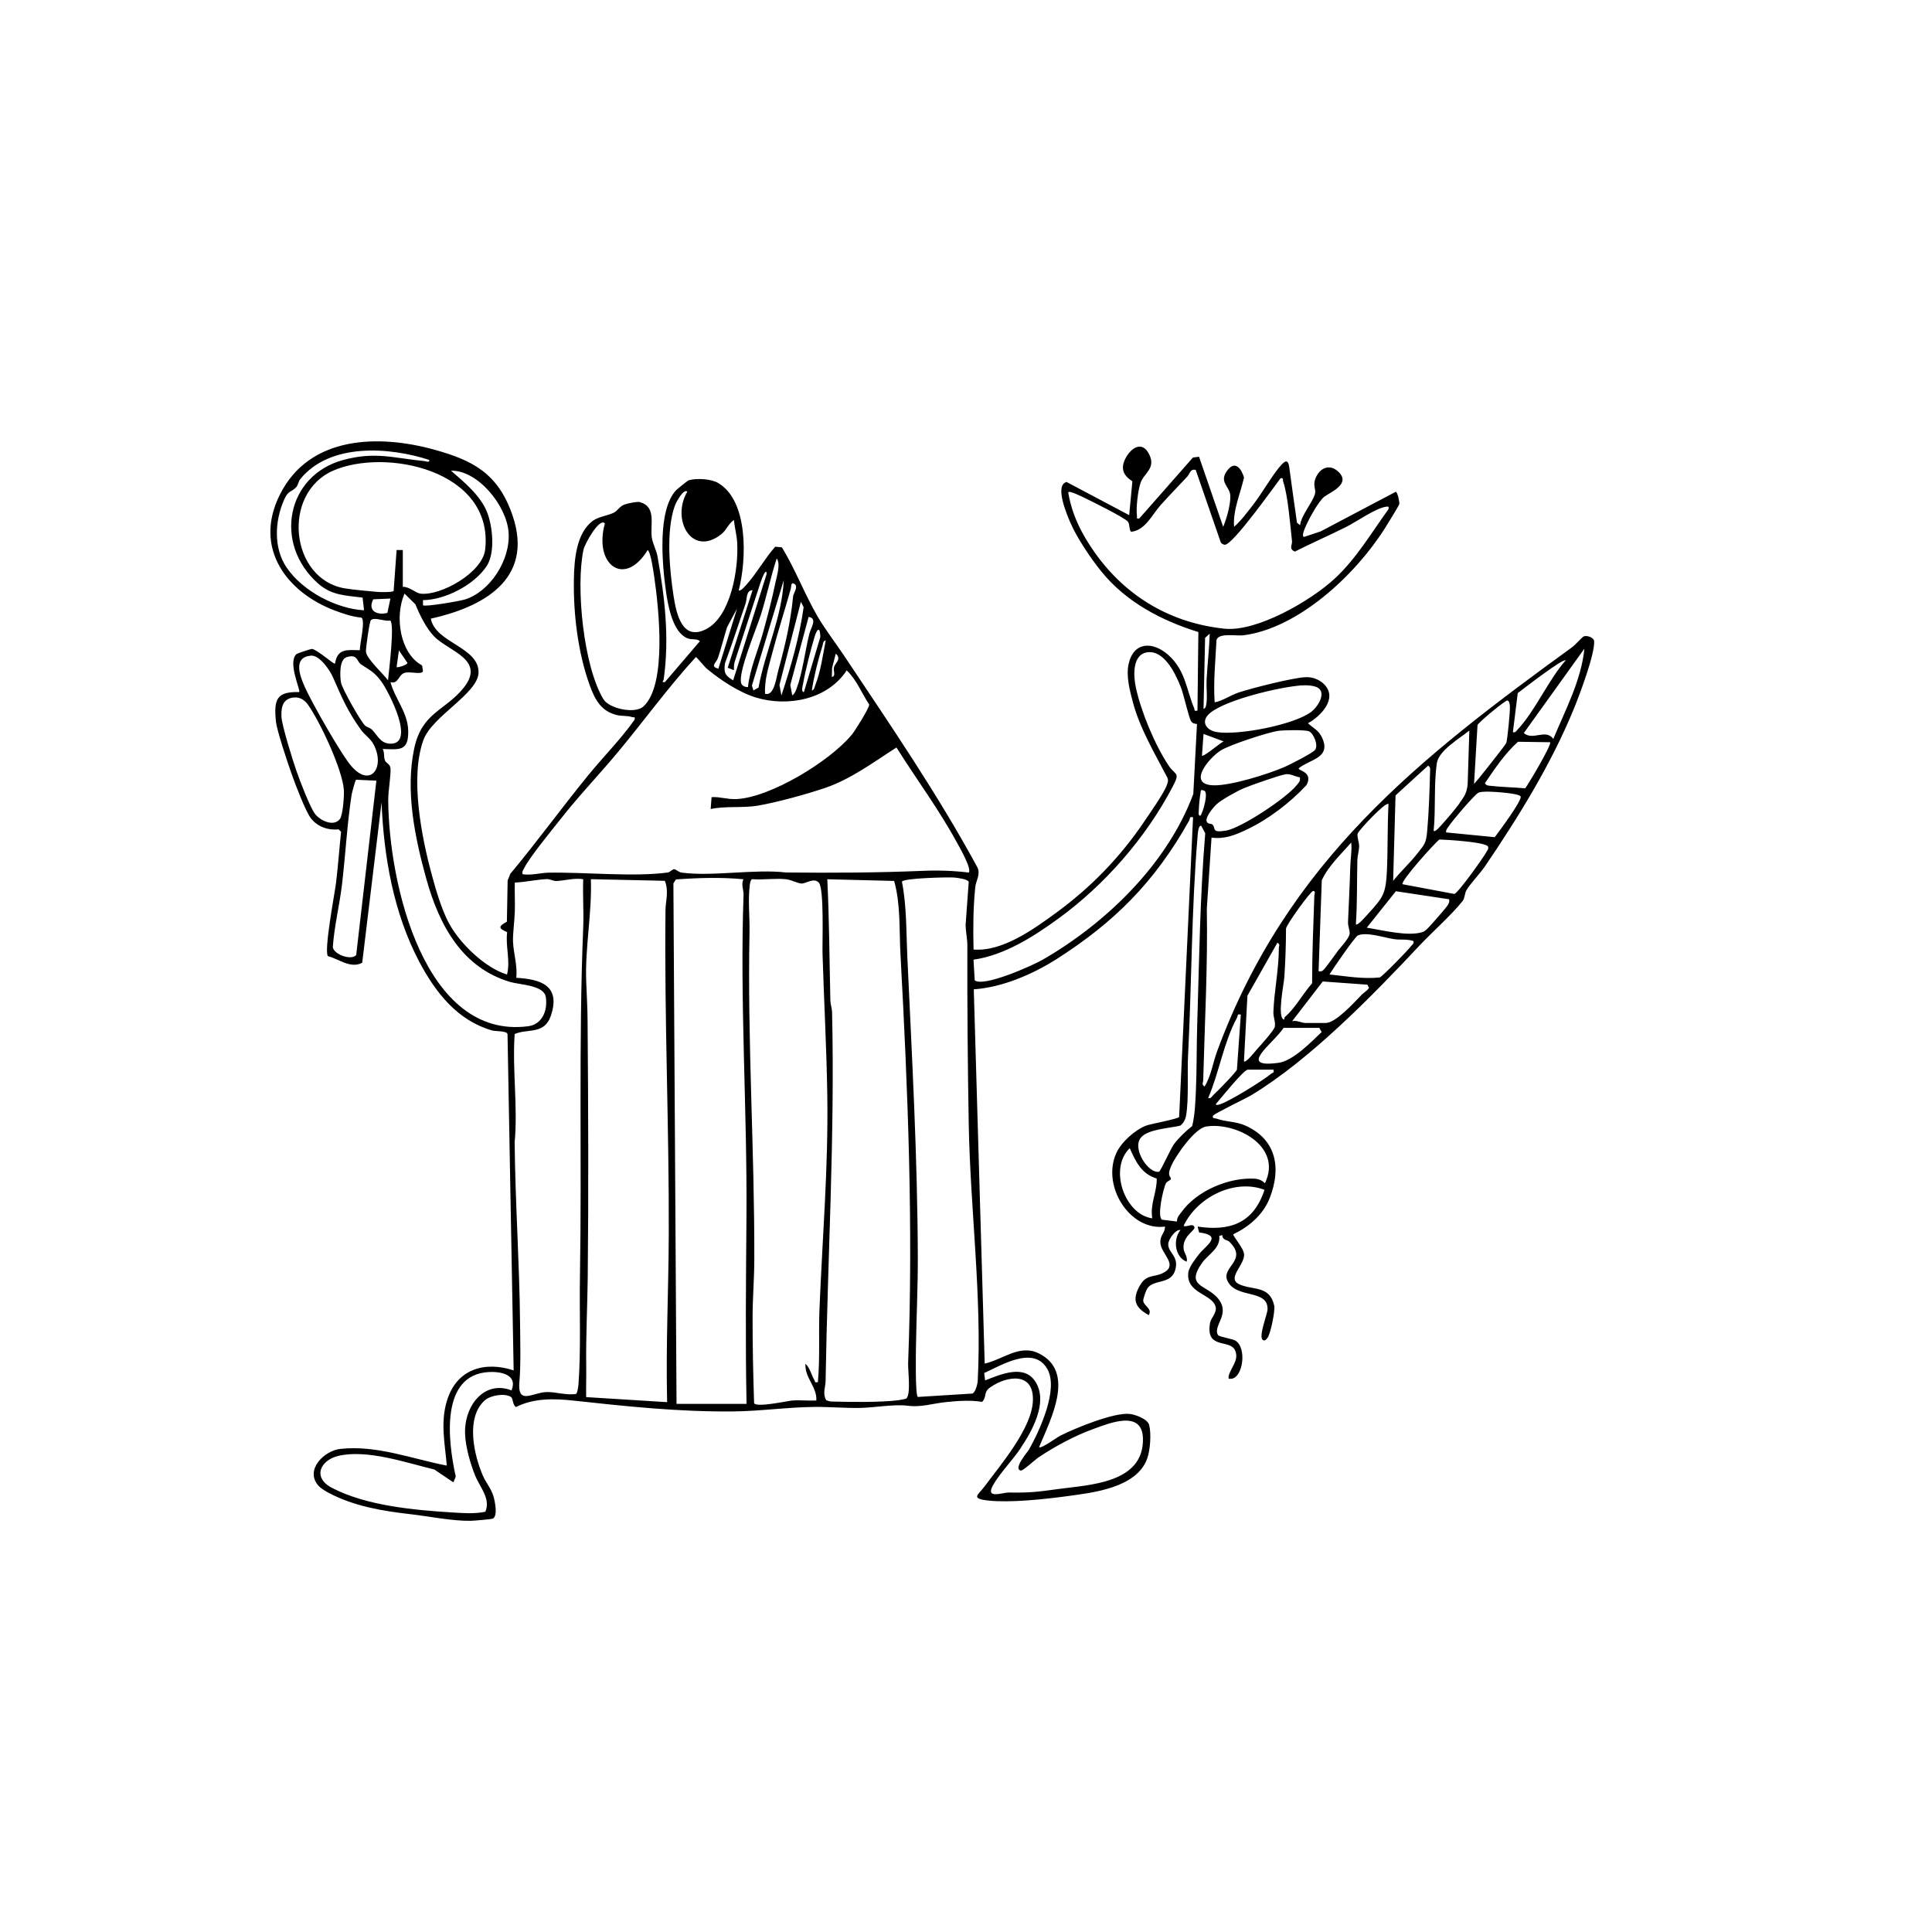 <?xml version="1.0" encoding="UTF-8"?>
<svg id="Layer_1" data-name="Layer 1" xmlns="http://www.w3.org/2000/svg" viewBox="0 0 283.46 283.46">
  <path d="M63.21,90.76c.66,3.58,7.07,4.15,7,7.92-.06,3.07-6.83,6.4-8.09,9.9-2,5.53-.26,14.3,1.26,19.87.6,2.21,1.4,4.94,2.45,6.93,1.61,3.04,5.37,6.65,8.56,7.6.52-2.06-.25-4.12.02-6.22-1.45-.59-1.17-.91-.04-1.53l.11-6.06.39-.96c3.92-4.7,7.54-9.7,11.42-14.45,2.22-2.73,4.76-5.25,6.82-8.17.08-.54-.08-.29-.33-.37-.75-.25-1.55-.13-2.24-.3-2.31-.55-3.23-2.18-4.05-4.47-1.7-4.75-2.38-10.37-2.29-15.46.05-2.81.33-6.75,2.76-8.56.89-.67,2.32-.78,3.17-1.25.46-.25.74-.84,1.45-1.14.38-.16,1.9-.48,2.27-.38,2.51.67,1.52,3.28,1.78,5.2.1.78.68,1.89.84,2.78,1.07,6.05,1.76,11.9.91,18-.04.32-.43.49.18.43l5.13-6c-.54-.44-1.11-.13-1.87-.44-2.12-.89-2.82-4.76-3.12-6.94-.55-3.9-1.26-11.82,1.49-14.76.18-.19,1.7-1.42,1.84-1.46,1.12-.34,3.28-.23,4.33.39,4.45,2.59,4.2,11.19,3.03,15.74.24.26,1.07-.76,1.26-.97,1.43-1.62,2.63-3.78,4.09-5.42l.98.09c1.97,3.23,3.35,6.91,5.25,10.17,1.08,1.85,2.62,3.85,3.84,5.68,6.78,10.17,13.73,20.3,19.61,31.14.46,1.03-.24,1.95-.33,2.85-.31,3.06-.33,6.11-.25,9.17,4.19.35,8.78-2.95,12.17-5.43,5.05-3.71,9.29-8.05,12.88-13.36.78-1.15,2.89-4.17,3.29-5.29.15-.41.28-.71.08-1.16-1.8-3.46-4.02-7.19-5.04-11.02-.46-1.72-1.02-3.84-.64-5.6.73-3.36,3.57-3.34,5.78-1.4,2.57,2.26,2.65,4.99,3.85,7.87.12.29-.11.44.48.34l.13-11.53c-5.33-1.65-10.6-4.37-14.27-8.93-1.49-1.84-3.6-4.96-4.52-7.15-.5-1.17-2.34-5.45-.55-5.94l9.19,4.87.47-4.97c-1.28-.81-1.8-1.83-1.02-3.34.82-1.59,2.47-2.68,3.49-.6s-.8,2.74-1.28,4.2c-.39,1.2-.67,3.6-.52,4.84.04.34-.13.42.34.36l7.87-8.94.9-.12,3.54,10.28c.5-1.15,1.1-3.3,1.05-4.54-.05-1.42-1.81-2.01-.38-3.81,1.1-1.39,1.99-.19,2.39,1.11-.51,2.3-1.67,4.88-1.46,7.24,1.07-.93,1.95-2.16,2.85-3.31,1.24-1.59,2.92-4.56,4.14-5.84.69-.73.98-.52,1.11.45.36,2.71.75,5.4,1.13,8.1l.46.36c.15-1.46,1.93-3.46,2.19-4.65.14-.65-.33-1.15.04-2.15.59-1.58,2.06-2.28,3.37-1.05,1.93,1.81-1.18,3.01-2.06,3.68-.43.33-1.02,1.24-1.34,1.74-.21.32-2.39,4.05-1.62,4.15l2.44-.81,11.01-5.81c.29.08.57,1.54.52,1.81-.04.21-1.83,3.09-2.13,3.57-4.36,6.9-12.78,14.69-20.77,15.68-1,.12-3.62-.41-3.92.69-.15,3.06-.48,6.08-.27,9.14,1.23-.23,2.31-1.04,3.55-1.45,1.94-.64,7.94-2.16,9.79-2.24.97-.04,1.99.31,2.71,1.03,2.1,2.1-.54,4.74-2.36,5.73.83.77,1.58,1.02,2.09,2.16,1.34,2.97-1.83,3.11-3.46,4.46,0,.37,2.18.54,1.15,2.46-2.46,2.63-5.57,5-8.76,6.52-1.7.81-3.26,1.44-5.17,1.18l-.69,10.41c.15,8.43-.31,16.78-.53,25.19,0,.35-.29.6.2.92.96-1.55,1.21-3.45,1.83-5.14,10.32-28.01,29.79-43.11,52.05-59.28.51-.37,1.46-1.46,1.72-1.6.48-.25,1.53.16,1.56.68.11,1.91-2.14,7.86-2.95,9.85-3.33,8.17-8.2,16.02-13.08,23.2-.7,1.02-2.24,2.65-2.7,3.47-.29.51-.23,1.17-.57,1.6-1.51,1.93-4.53,4.63-6.28,6.49-7.05,7.52-16.13,16.8-24.7,21.99-.77.47-5.49,2.72-5.63,3.02-.2.45.3.36.5.43,1.47.52,2.8.37,4.28,1.04,4.41,1.99,5.31,6.09,3.52,10.63-.98,2.49-3.1,4.23-5.34,5.3-.06.29,1.53,2.01,1.59,2.95.09,1.57-2.63,3.54-.68,4.4,2.06.91,4.43.13,5.1,3.12.16.71-.53,4.13-.99,4.73-.15.19-.31.42-.57.36-.93-.22.56-3.78.58-4.55.08-3.04-4.67-1.48-5.9-4.22-.9-2.01,3.08-2.98.3-5.69-.32-.31-1.05-.22-1.03-.98l-.45.12c.2,1.82-1.61,2.68-2.5,3.92-2.45,3.44.38,3.22,2.1,5.02,2.32,2.43-.63,4.19.21,5.6.15.26,2.1.55,2.55.82,1.73,1.04,1.12,5.51-.64,5.6-.36.02-.39.04-.35-.38.32-1.31,1.55-2.31.97-3.74-.72-1.79-4.42-.07-3.69-4.1.12-.7,1.03-1.47.81-2.35-.49-1.91-4.34-1.92-4.01-4.99.09-.82,1.07-2.08,1.59-2.73,1.04-1.31,3.53-2.74,0-3.18l-.22-.86c4.58.68,8.17-.36,9.81-5.39-4.27-1.66-9.83.98-11.86,5.27.34.32,1.44-.52,1.59.25.09.46-1.82,1.32-1.59,3.16.07.59.62,1.14.45,1.86-1.71-.64-2.08-3.22-.91-4.65-.77-.11-1.79,1.42-1.8,2.07-.03,1.32,1.62,1.73,1.02,3.82-.63,2.16-3.18,1.29-4.1,2.7-.17.26-.62,1.51-.59,1.81.07.73,1.39,1.15.81,2.09-1.94-1.07-2.52-2.2-1.3-4.34.96-1.68,2-1.17,3.33-1.81,2.48-1.19-.29-2.82-.33-4.52-.03-1.1.68-1.34.69-2.32-5.17.68-9.32-5.94-7.16-10.76.74-1.66,2.82-3.48,4.43-4.07.66-.24,4.73-.98,4.8-1.26l2.04-43.96c-.61-.14-.39.17-.57.48-5.07,9.04-10.98,14.91-19.43,20.31-3.55,2.26-8.03,4.17-12.17,4.45l1.6,54.91c2.64-.57,5.1-2.88,7.91-1.51,5.49,2.68,1.78,9.65.07,13.77.32.27,2.59-1.42,3.11-1.68,2.21-1.12,7.93-3.46,10.21-3.19.78.09,2.6.73,2.83,1.61.33,1.28.16,3.73-.3,4.97-1.58,4.31-8.05,4.98-11.79,5.49-3.25.44-8.26.98-11.47.64-2.74-.29-1.52-.82-.58-2.09,2.36-3.18,6.89-8.46,7.08-12.5.2-4.34-3.77-3.74-6.23-2.04-1.1.76-.45,1.31-1.21,2.15-1.67-.28-3.52-.15-5.22.02-2.16.22-3.68.81-5.75.54-1.94-.25-4.93.3-7.02.33s-4.58-.17-6.6-.15c-4.02.04-7.94.62-11.91.66-7.96.08-15.58-.73-23.49-1.59-2.81-.31-5.82-.37-8.39.94-.53-.25-.42-1.26-.75-1.47-.9-.59-2.99-.26-3.84.49-2.84,2.53-1.62,7.98-.27,11.09.44,1.02,1.19,1.82,1.54,3,.2.67.7,2.98-.15,3.29-.18.07-2.74.29-3.17.3-2.7.05-6.18-.67-8.93-.98-3.97-.45-8.2-1.15-11.91-3.11-.45-.24-1.19-.68-1.52-1.06-2.05-2.32.86-5.15,3.21-5.4,5.35-.58,10.47,1.45,15.62,2.45-.27-3.23-.95-6.25,0-9.44,1.42-4.82,5.65-5.9,9.81-4.53l-.9-49.35c-.1-.48-1.79-.38-2.29-.53-5-1.45-8.22-5.45-10.67-10.1-3.74-7.09-5.2-15.35-5.52-23.36l-2.84,23.54c-1.73.89-3.37-.54-5.04-.98-.58-.89.99-9.08,1.2-10.75.3-2.48.48-5,.74-7.49l-.36-.36c-1.47.17-3.03-.34-4.02-1.56-.82-1.02-2.34-5.06-2.85-6.5-.55-1.54-2.19-6.4-2.33-7.79-.34-3.32.18-4.37,3.42-4.29.24-.24-1.75-4.37-.4-5.58.09-.08,2.12-.78,2.29-.75.79.13,3.19,2.3,3.36,2.16.35-2.31,1.87-2,3.64-1.97-.02-.87.85-4.34.25-4.78-1.4-.14-2.7-.58-4.01-1.08-6.83-2.61-11.92-9.01-7.99-16.93,4.38-8.81,14.68-8.84,22.63-6.65,5.64,1.56,9.41,3.45,11.53,9.67,3.25,9.54-4.65,13.49-11.91,15.12ZM62.98,67.48c-5.77-1.88-14.56-2.57-18.93,2.82-.27.33-.28.87-.66,1.25-.74.73-1.1.37-1.73,1.82-1.35,3.11-1.54,7.03.38,9.88,2.38,3.53,7.38,6.08,11.37,6.29l-.21-1.86c-2.47-.32-4.53-.3-6.52-2.06-6.6-5.83-4.66-15.87,3.67-18.13,4.69-1.27,7.35-.29,11.91.16.25.02.78.29.73-.17ZM59.1,86.1c.94-.05,1.86.91,2.62,1,2.93.34,9.11-3.08,9.47-6.51,1.24-11.67-14.72-14.9-22.35-11.52-7.58,3.37-6.25,15.89,1.73,17.25,1.37.23,3.35.38,4.76.52.44.05,2.16.07,2.42-.12l.44-6.02h.91v5.39ZM62.06,88.8c.25.28,5.41-.61,6.17-.85,3.63-1.14,6.68-5.74,6.39-9.83-.28-3.95-4.53-9.16-8.45-9.06,1.88,1.63,4.3,3.6,5.29,6.08.83,2.08,1.21,5.97-.04,7.89-1.84,2.82-6.17,5-9.36,5.02v.73ZM175.43,68.95c-.8-.21-.83.53-1.24.98-1.29,1.39-2.62,2.74-3.89,4.16s-2.26,3.7-4.31,3.93c-.32-.04-.21-1.15-.51-1.49-.56-.63-5.24-2.94-6.31-3.46-.26-.12-2.42-1.22-2.44-.81.56,3.34,2.01,6.15,3.89,8.81,4.69,6.62,11.34,10.36,19.03,11.17,4.73.5,12.66-4.08,16.2-7.37,3.16-2.93,5.33-6.66,7.87-10.17.05-.4.03-.4-.33-.36-1.52.19-4.34,2.2-5.9,2.98-2.48,1.24-5.04,2.36-7.52,3.61-.92-.41-.35-.97-.41-1.54-.25-2.27-.6-6.73-1.28-8.68-.11-.31.1-.65-.4-.54-1.08,1.41-6.95,9.71-8.17,9.76-.17,0-.53-.17-.61-.38l-3.66-10.59ZM100.84,72.13c-.57-.49-1.67,1.62-1.83,2.07-1.31,3.65-.78,9.36-.19,13.22.43,2.8,1.32,6.62,4.74,4.91,3.66-1.83,4.82-8.84,4.6-12.72-.06-1.06-.38-2.24-.48-3.31-.8.51-1.09,1.48-1.84,2.07-4.37,3.46-7.4-2.18-5-6.23ZM88.75,76.79c-.81-.89-2.96,3.02-3.14,3.85-1.17,5.51.02,17.16,2.92,21.94.86,1.41,4.63,2.19,5.85,1.09,3.53-3.17,2.26-14.6,1.6-19.09-.11-.72-.51-3.64-.96-3.87-3.39,5.56-7.96,2.14-6.27-3.92ZM109.74,100.81c.29-2.74,1.48-5.37,2.22-8.04.64-2.33,1.3-4.78,1.78-7.16.21-1.03.83-2.85.22-3.68-.89,2.71-1.47,5.55-2.33,8.28-.6,1.92-3.39,8.47-2.88,10.05.12.37.63.58.99.55ZM110.42,86.59c-.98.01-.8,1.29-1.03,1.96-1,2.92-1.95,5.87-3.02,8.76-.22,1.42.07,1.84,1.2,2.51l4.9-15.57c.06-.7-.3-.21-.42.04-.34.68-.69,1.88-.95,2.65-1.12,3.38-2.2,6.79-3.31,10.17-.13.4-.11.82-.11,1.23l-.91-.37,3.65-11.4ZM114.99,85.12l-4.67,15.46.22.72.75-.42c.97-5.3,3.45-10.35,3.7-15.76ZM112.25,101.79c1.34.38,1.62-2.27,1.94-3.43,1.03-3.76,1.79-7.01,2.18-10.89.05-.49.88-1.47.1-1.85-.44-.22-.37.47-.44.74-.89,3.18-1.92,6.36-2.75,9.55-.5,1.92-1.15,3.87-1.03,5.88ZM56.14,109.88c.31.53.13,1.2.35,1.71.16.37.74.51.8,1.11.09.99-.34,3.39-.33,4.65.07,12.41,5.36,35.18,20.52,33.22,2.03-.26,2.91-2.25,2.6-4.28-.26-1.76-3.76-1.79-5.23-2.22-6.95-2.06-10.38-8.16-12.32-15.19-1.68-6.06-3.07-12.88-1.76-19.06,1.13-5.32,4.52-5.51,7.24-8.89,3.35-4.17-2.22-5.37-4.34-7.58-1.15-1.2-2.08-3.11-2.72-4.68l-1.6-1.58c-1.47,3.35-.69,8.77,2.58,10.54l.13.84c-.18.59-1.9-.02-2.73.26-.91.31-.85,1.66-2.04,1.36.63,2.36,2.53,4.44,2.6,7.07.09,3.14-1.32,2.79-3.74,2.73ZM57.28,87.82l-2.52.11c-.9,1.77.67,2.37,2.08,1.99l.44-2.1ZM117.5,88.31l-3.14,12.19.29,1.53c1.39-4.22,2.63-8.51,3.26-12.94l-.4-.78ZM105.4,98.11l2.74-8.82-1.46,2.72c-.46,1.47-.84,3-1.32,4.46-.28.84-1.26,1.29.04,1.64ZM118.64,90.51l-2.69,9.99.29,1.53c.37-.27.48-.6.64-1.02.88-2.34,1.24-5.55,1.87-8.04.21-.84,1.24-2.28-.11-2.45ZM57.24,91.04c-.78.19-2.34-.57-2.83-.04-.21.23-.74,4.07-.72,4.59.04,1.02,2.58,3.3,3.24,4.23.11-1.22,1.02-8.32.31-8.79ZM117.95,101.54l2.41-8.09c-.05-1.71-.53-1.09-.87.06-.56,1.87-1.33,4.89-1.66,6.79-.05.28-.35,1.23.12,1.24ZM177.49,92.97l-.68.61-.23,10.41c.38,0,.43-.81.46-1.1.08-1.05-.07-2.14-.01-3.2.12-2.23.39-4.49.46-6.73ZM119.1,101.3c.39-.07.4-.49.52-.79.8-2.01,1.11-4.42,1.53-6.56-.42.08-.38.5-.48.82-.64,2.03-1.24,4.44-1.56,6.53ZM227.9,108.41c1.76-4.23,4.09-8.57,4.56-13.24l-8.89,12.38c1.35,1.17,3.19-.69,4.33.86ZM58.19,97.87c.12.14,1.57-.31,1.59-.61l-1.25-1.84-.34,2.45ZM175.63,106.23c-.35-.06-.64-.06-.87-.41-.36-.54-1.07-3.89-1.51-5-.8-2.04-2.47-5.49-4.95-5.11-2.17.33-2.02,3.41-1.66,5.1.76,3.6,2.81,8.49,4.81,11.5,1.02,1.53,1.76.91.59,3.13-3.98,7.59-10.03,14.43-16.71,19.3-3.72,2.71-7.99,5.42-12.5,6.06l.18,3.04c1.35,1.01,8.41-2.14,9.98-3.04,9.09-5.24,18.2-13.86,22.09-24.31l.54-10.26ZM122.06,99.34c.66-.26.13-.86.31-1.48s1.15-1.18.25-1.95l-.54,2.11-.03,1.32ZM45.59,96.2c-2.56.24-1.66,2.8-.9,4.53,1,2.27,5.4,10.02,6.89,11.71,2.84,3.22,4.97.07,3.23-3.23-.45-.85-1.33-1.4-1.87-2.16-1.97-2.76-2.73-4.59-4.07-7.64-.49-1.13-2.01-3.34-3.29-3.22ZM50.82,96.44c-1.06.35-.95,2.78-.79,3.69s2.84,5.63,3.5,6.29c.29.29.72.32,1.02.61.81.78,1.22,2.01,2.63,2.08,3.92.2-.15-7.66-1.27-9.18-1.05-1.41-1.73-1.63-2.95-2.46-.62-.42-.48-1.59-2.14-1.04ZM124.95,107.83c.45-.54,2.6-3.94,2.58-4.46-1.11-1.67-1.84-3.63-3.3-5.01-2.86,4.35-8.73,5.36-13.29,3.99-2.46-.74-5.22-2.56-7.24-4.24-.31-.25-1.48-1.71-1.6-1.71-4,4.36-7.51,9.21-11.29,13.77-2.79,3.37-5.85,6.54-8.56,10-1.3,1.66-4.54,5.57-5.36,7.23-.15.29-.31.46-.22.86,1.24.21,2.58-.19,3.74-.22,5.3-.11,12.51.66,17.58-.03.35-.05.62-.48.92-.48.27,0,.62.44,1.13.5,4.52.6,10.63-.56,15.3-.02,6.73.07,13.32.04,20.05-.24,2.24-.1,4.52-.02,6.74.25.48-.52-1.28-3.58-1.64-4.24-2.67-4.94-6-9.4-8.96-14.11-3.38,2.16-6.64,4.62-10.43,5.92-2.65.91-7.17,2.15-9.89,2.61-2.28.39-4.7.02-6.94.5l.13-1.74c1.22-.09,2.25.34,3.64.28,4.91-.21,13.64-5.48,16.9-9.41ZM229.73,96.89c-.4-.36-6.24,4.2-7.05,4.8l-.71,5.73c.39.1.46-.14.68-.37,2.55-2.67,4.54-7.32,7.07-10.17ZM193.62,101.12c-.52-.61-2.05-.61-2.79-.55-3.13.25-10.69,2.03-13.19,3.96-1.59,1.22-.75,2.61.89,2.88,3.09.51,11.28-1.04,13.86-2.97.8-.6,2.05-2.37,1.23-3.33ZM43.08,102.33c-1.53.19-1.84,1.29-1.79,2.78.04,1.27,1.68,6.51,2.19,7.96.46,1.34,2.01,5.41,2.75,6.36s2.7,1.92,3.63.75c.45-.57.65-3.44.59-4.29-.21-3.01-3.51-10.02-5.26-12.49-.51-.72-1.24-1.17-2.1-1.06ZM217.77,113.21c.5-.66,3.14-3.92,3.24-4.24.17-.6.57-4.64.52-5.34-.02-.28-.08-.79-.36-.86s-4.27,3.23-4.39,3.61l-.51,8.64c.51-.57,1.04-1.21,1.5-1.82ZM192.93,110.05c.54-.67-.18-2.42-.85-2.74-.56-.27-3.87-.19-4.62-.07-1.6.27-6.98,2.02-8.31,2.84-1.72,1.06-5.1,5.03-1.1,5.14,2.55.07,7.99-1.64,10.44-2.7.72-.31,4.08-2.03,4.43-2.47ZM214.12,117.86c.68-.96,1.07-1.46,1.21-2.74l.25-7.94c-1.37,1.13-4.5,2.92-4.77,4.8-.46,3.18-.14,6.68-.47,9.91.21.26.97-.66,1.15-.85.75-.82,2.01-2.29,2.64-3.17ZM176.35,110.86c.22.26,2.72-1.92,3.19-2.08l-2.96-1.1-.23,3.18ZM227.44,108.9l-4.72-.07c-1.93,1.73-3.39,3.93-4.86,6.08.22.36.44.34.78.38,1.7.19,3.44.22,5.14.37.5-.67,3.94-6.45,3.65-6.76ZM207.96,125.22c1-1.3,1.27-1.42,1.43-3.24.25-2.74.36-6.09.43-8.87.01-.4.07-.51-.29-.78l-4.78,4.37-.35,12.54c1.11-1.4,2.47-2.62,3.55-4.02ZM190.72,114.05c-.69-.09-1.4-.57-2.11-.45-1.03.18-4.99,1.58-6.1,2.04-.91.38-3.27,1.67-3.99,2.34-.49.45-1.7,1.88-1.48,2.54.14.42.66.29.84.45.58.53-.25,1.26,1.98.9s8.93-4.8,10.41-6.7c.28-.36.56-.55.44-1.11ZM55.22,114.54l-2.98-.14c-.13.11-.6,1.9-.66,2.25-.66,4.33-.89,8.79-1.41,13.19-.37,3.04-1.12,6.03-1.34,9.1.09,1.05,2.64,2.03,3.43,1.19l2.96-25.58ZM176.12,119.68c.42-.55,1.2-3.43.57-3.67-.52-.2-.49-.1-.56.37-.11.66-.22,1.76-.24,2.44,0,.27-.14.93.24.86ZM212.16,122.13l7.15.7c.59-.79,3.97-5.32,3.8-5.95-.1-.38-2.29-.57-2.85-.62-.73-.07-2.82-.23-3.36.05-.6.32-3.86,4.15-4.34,4.92-.19.29-.45.52-.39.91ZM203.72,117.97c-.37-.44-4.42,3.9-4.53,4.34-.12.5.24,1.26.22,1.91-.03.69-.24,1.31-.26,1.95-.08,3.15,0,6.3-.22,9.45.23.28,1.6-1.33,1.83-1.58,2.19-2.4,2.57-2.91,2.73-6.36.14-3.22.06-6.48.23-9.7ZM174.92,165.2c.39-1.63.45-3.29.53-4.94.15-3.28.1-6.58.2-9.82.29-9.38.4-18.82,1.18-28.18l-.59-1.1c-.45-.12-.52,1.34-.54,1.62-.89,10.62-.85,21.45-1.39,32.08-.13,2.56.12,6.38-.28,8.76-.1.6-.38,1.18-.86,1.53-1.48.38-4.85.5-5.83,1.82-1.24,1.67,1.21,5.28,2.72,4.94.21-.05,1.67-3.34,2.2-4.06.69-.93,1.77-1.94,2.67-2.65ZM205.78,129.73l7.6,1.43c.56-.14,4.3-5.37,4.73-6.2.12-.23.32-.4.22-.73-.18-.68-6.14-1.04-7.14-1.06-.73.55-5.72,6.11-5.41,6.56ZM196.34,139.45c.47-.62,1.64-1.81,1.68-2.49.03-.5-.27-1.07-.24-1.7.11-2.71.26-5.45.33-8.13.03-1.13.27-2.34.14-3.51-1.5,1.71-3.36,3.44-4.32,5.53l-.47,13.35c.32.02.44.07.69-.17.4-.37,1.71-2.24,2.18-2.87ZM109.06,129c-3.3-.31-6.58-.21-9.89.03l-.37.58.46,76.36h10.27c-.18-9.18-.08-18.34-.01-27.59.11-15.67-.98-31.4-.43-47.05.03-.81-.39-1.5-.02-2.33ZM134.63,204.96l8.04-.5c.43-.15.76-1.4.78-1.86.64-12.35-1.1-25.22-1.32-37.7-.15-8.71-.23-17.54-.2-26.22,0-.85-.24-2.04-.26-2.94l.46-6.35c-.11-.41-1.69-.6-2.15-.64-.8-.07-7.56.08-7.65.62.71,3.59.62,7.31.79,10.97.68,14.67,1.5,29.51,1.54,44.18.01,4.31-.2,8.65-.27,12.96-.02,1.05-.12,7.11.26,7.46ZM85.56,129c-1.33-.23-2.75.23-3.98.26-.42,0-.89-.3-1.38-.28-1.48.07-3.17.45-4.67.51-.04,1.43.05,2.87,0,4.3-.03,1.26-.31,3.22-.26,4.4.08,1.71.67,3.51.48,5.27,3.46.21,6.59,1.05,5.07,5.57-.95,2.81-3.37,1.84-5.31,2.68-.36,5.29.48,10.61,0,15.88.08,8.83.71,17.72.79,26.49.03,2.61.12,6.36-.09,8.59-.34,3.59,1.91,1.63,3.98,1.57,1.34-.04,2.89.51,4.31.28.21-.06.35-1.12.37-1.37.38-5.04.13-10.82.22-15.94.29-17.04-.22-34.19.48-51.21.09-2.32-.09-4.68,0-7ZM97.88,205.72c-.2-8.23.21-16.44.24-24.65.06-15.8-.66-31.67-.48-47.55.02-1.39.52-2.79-.1-4.29l-10.85-.24c.18,5.02-.88,10.08-.68,15.07.08,2.11.19,3.76.2,5.89.1,12.47.15,25.03.02,37.5-.05,4.31-.28,8.69-.22,12.98.02,1.51-.03,3.03-.01,4.55l11.86.74ZM120,202.78c.32-3.54.09-7.11.23-10.64.42-10.47,1.31-20.77,1.15-31.4-.1-6.9-.49-13.89-.7-20.82-.05-1.71.26-9.57-.55-10.43-.72-.76-1.87.14-2.51.14-.52,0-1.54-.55-2.28-.63-1.59-.17-3.37.12-4.98-.01-.24.06-.33.65-.36.89-.27,2.39.01,4.58-.03,6.84-.33,15.95.75,32.02.7,48.06,0,2.74-.24,5.58-.25,8.31-.01,4.26.08,8.49.22,12.74.12.76,4.92-.29,5.6-.35,1.16-.09,2.37.06,3.53,0,.13-1.98-1.72-3.33-1.6-5.39.64.54.89,1.67,1.31,2.38.14.24-.02.44.51.31ZM131.18,129.25l-9.8-.25c.29,5.92.31,11.85.45,17.78.01.58.23,1.12.25,1.7.42,18.36-.65,35.97-.95,54.15-.01.87-.47,1.8.08,2.79.23.11.52.2.78.21,2.73.08,7.12.13,9.75-.18.22-.03,1.17-.2,1.24-.26.69-.65.22-4.09.26-5.23.77-19.99-.04-40.07-1.13-60.05-.19-3.57.04-7.21-.92-10.66ZM188.52,149.2c1.49-1.24,2.65-3.43,3.99-4.93,0-4.26.18-8.6.33-12.88,0-.12.23-.7-.18-.67-.37.02-3.87,4.86-3.98,5.52,0,2.36-.09,4.74-.24,7.09-.07,1.05-1.07,5.82-.11,6.25.19.04.05-.27.2-.39ZM212.62,131.94l-7.82-1.18-4.27,5.35c2.25.34,6.05,1.35,8.22.63.48-.16,1.21-1.06,1.59-1.48s1.85-2.09,2.06-2.45c.18-.3.28-.48.22-.87ZM207.37,138.07c-.93-.33-1.91-.14-2.82-.28-1.45-.21-4.06-1.11-5.33-.54-.42.19-3.68,4.91-4.16,5.72,2.45.26,4.89.7,7.37.44.39-.13,4.22-4.06,4.61-4.61.18-.25.44-.31.34-.74ZM184.47,153.9c.52-.58,2.47-2.73,2.57-3.27.13-.72-.24-1.39-.21-2.15.11-3.08.79-6.15.8-9.38,0-.34.25-.49-.21-.79l-4.4,7.77-.51,9.63c.27.32,1.7-1.53,1.96-1.82ZM199.71,146.01c.36-.36.85-.62,1.16-1.08l-.26-.46-6.54-.47-4.49,5.83c.67-.18,1.36.25,1.95.26.98.01,1.98,0,2.96,0,1.49,0,4.09-2.91,5.23-4.07ZM182.05,148.86c-.61-.14-.39.16-.57.48-1.92,3.51-2.62,8.06-4.22,11.77.43.11.54-.26.8-.49.52-.47,3.31-3.31,3.42-3.69l.57-8.07ZM193.57,150.81h-5.25c-1.44,2.26-7,5.99-.71,5.12,2.09-.29,4.74-3.02,6.3-4.51l-.34-.61ZM186.84,156.94h-3.76c-.61,0-4.04,4.3-4.68,5.03-.03.19.21.15.34.12,1.28-.24,6.64-3.6,7.81-4.59.19-.16.42,0,.29-.56ZM173.28,177.92c2.29-3.27,7.14-5.23,10.88-4.98.47.03,1.09.28,1.43.67,2.67-5.56-4.45-9.05-8.66-8.32-1.65.29-4.39,4.19-5.1,5.79-.69,1.55.03,1.54-.04,1.91-.04.21-.58.28-.76.68-.37.82-1.28,4.72-.56,5.28l2.2.27c.06-.72.31-.88.61-1.3ZM169.7,172.91c-2.22-.69-3.02-2.39-3.95-4.45-3.13,3.03-.7,9.77,3.31,10.29-.36-2.1.71-3.85.65-5.84ZM149.77,212.45c-1.19,1.78-3.13,3.74-4.11,5.52-1.1,2.02,1.44,1,2.31,1.01,2.99.06,4.34-.1,7.28-.51,4.39-.62,12.64-.77,12.44-7.47-.13-4.2-4.97-2.17-7.2-1.37-2.78,1-5.68,2.56-8.16,4.22-.48.33-2.26,1.97-2.55,1.91-1.2-.24,1.02-2.77,1.21-3.11,1.52-2.73,4.4-8.86,2.65-11.83-2.02-3.44-6.72-.51-9.24.63l.13,1.08c2.25-.85,5.8-2.5,7.46.31,1.77,2.99-.58,7.14-2.23,9.6ZM75.05,204c.95-2.36-1.63-2.78-3.29-2.7-7.21.37-6.06,10.09-4.89,15.35l-.35.84-2.8-1.89c-4.16-1-9.83-2.98-14.06-2-2.64.61-3.88,3.16-.98,4.68,5,2.63,12.07,3.28,17.6,3.62,1.66.1,3.3.24,4.93-.1.83-1.89-.85-3.69-1.49-5.29-.7-1.72-1.39-4.14-1.48-6.01-.21-4.18,2.77-8.07,6.82-6.5Z"/>
</svg>